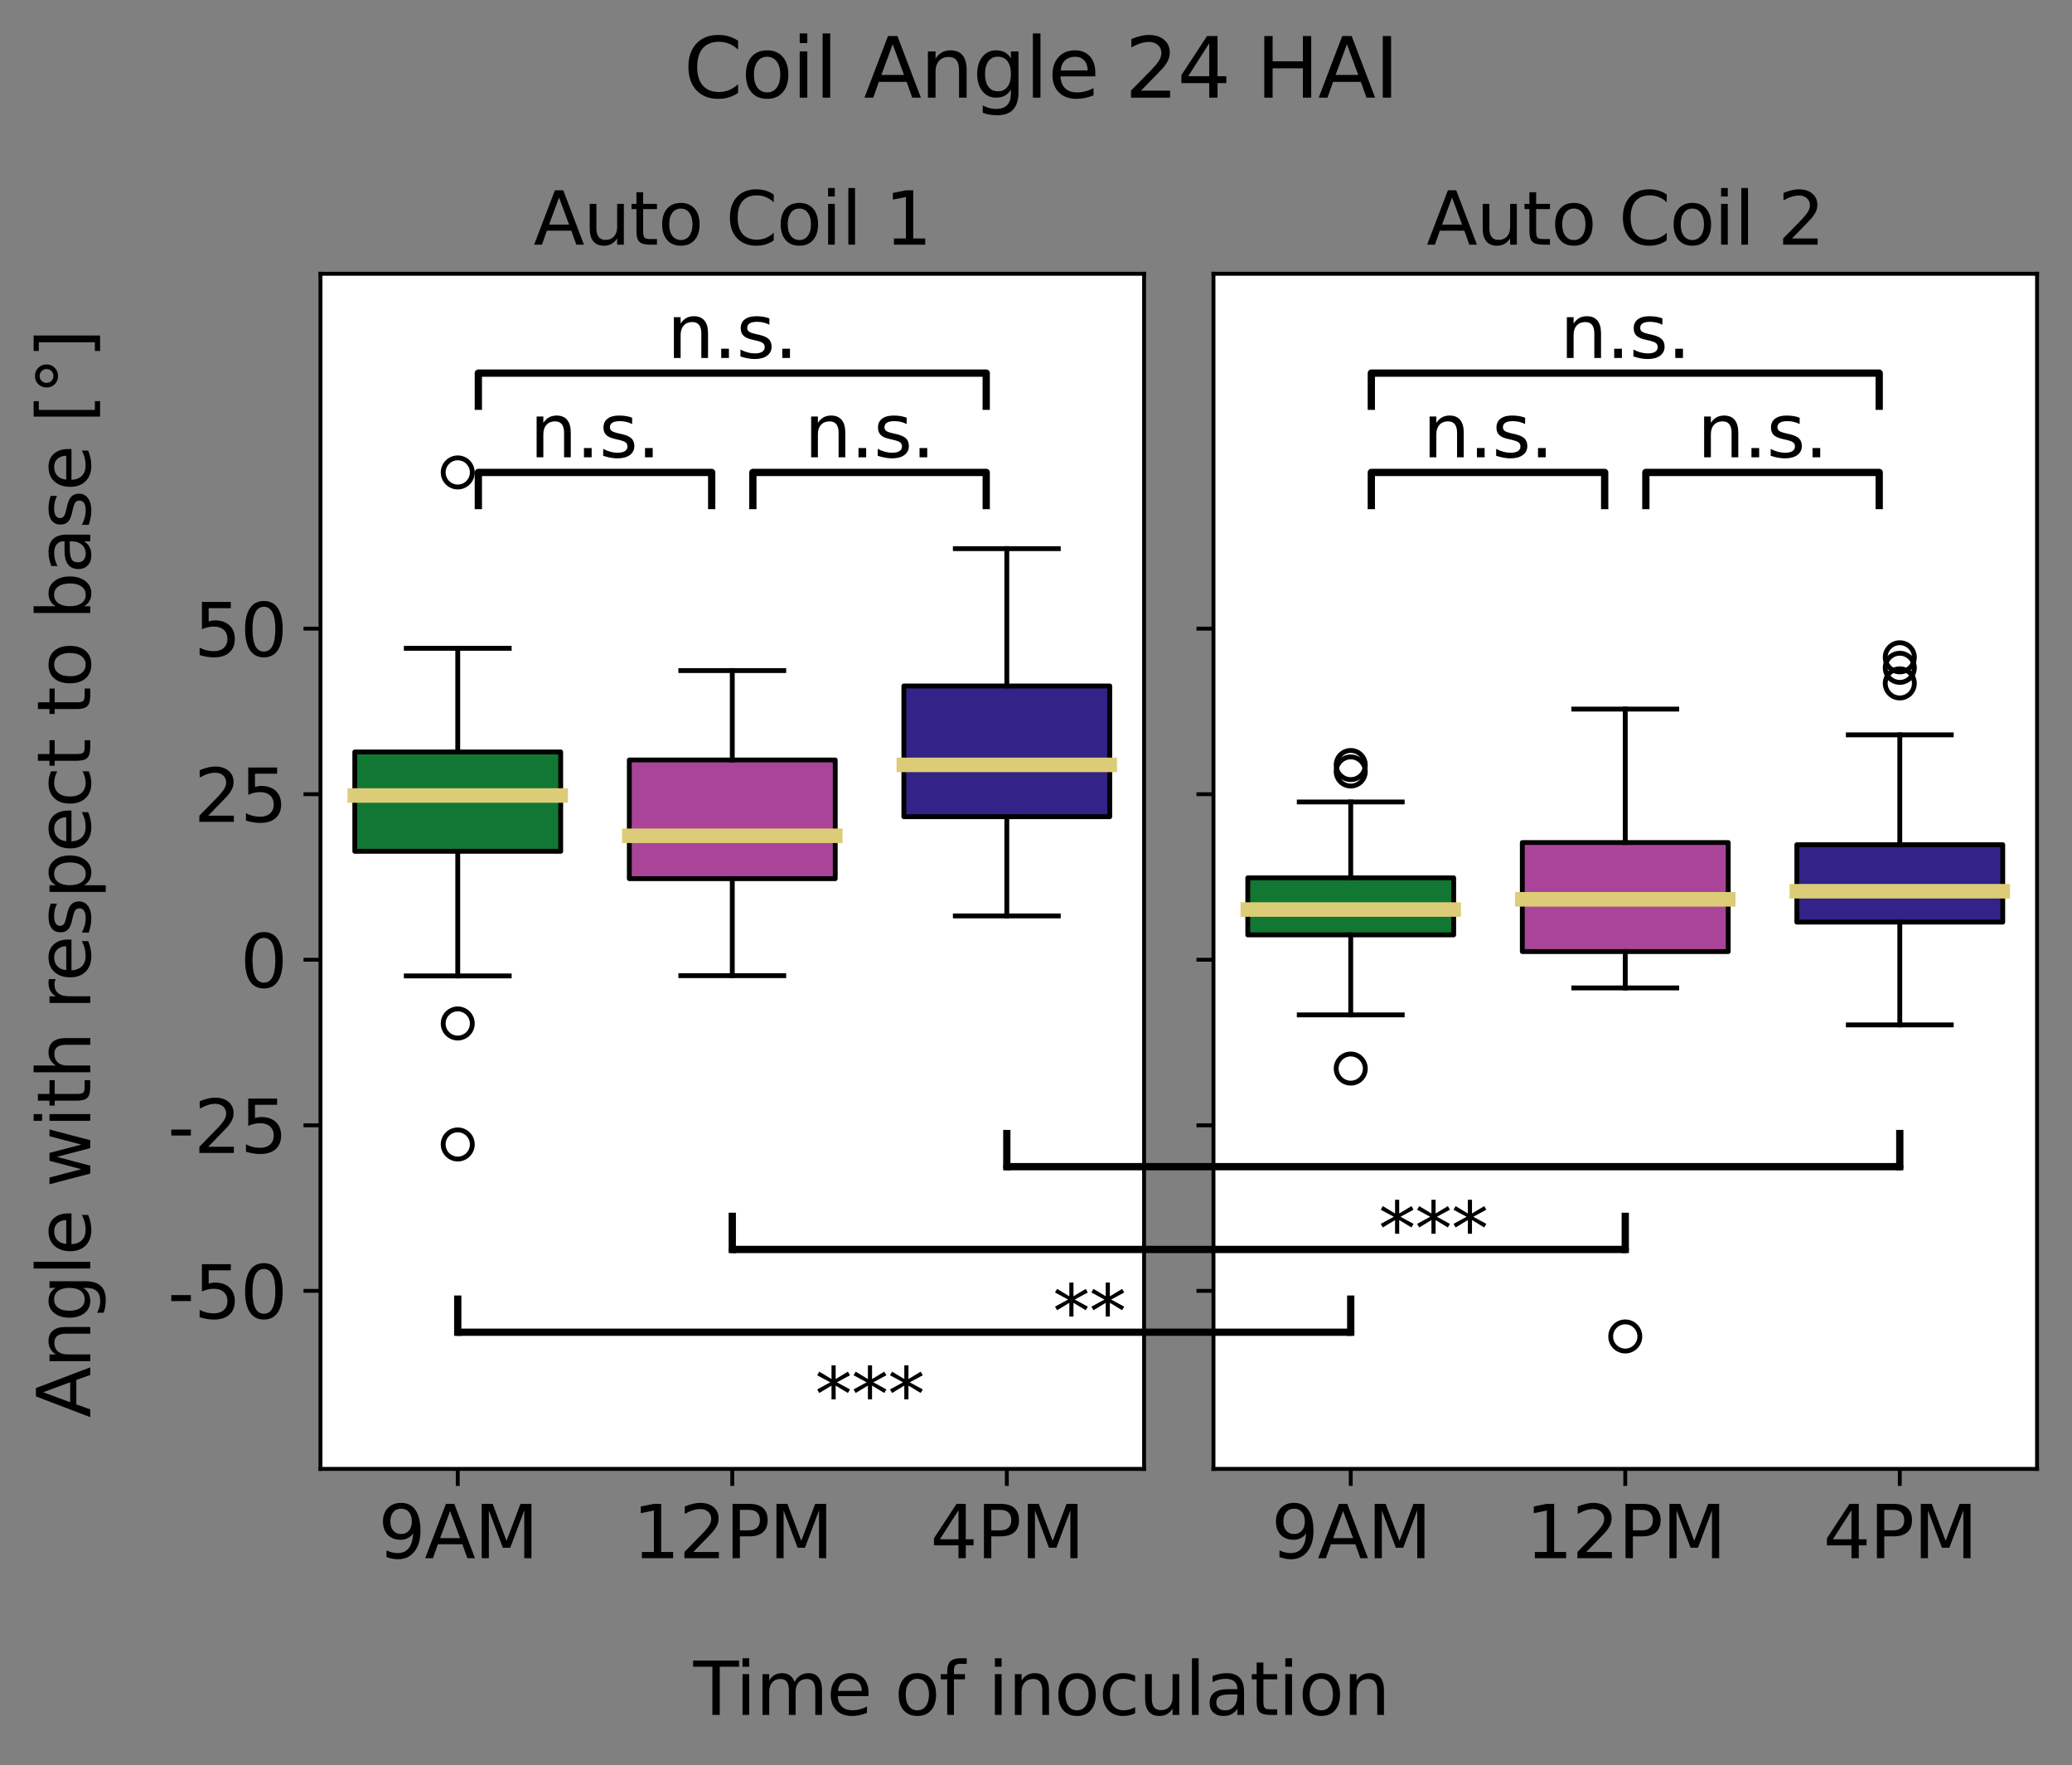 <?xml version="1.0" encoding="utf-8" standalone="no"?>
<!DOCTYPE svg PUBLIC "-//W3C//DTD SVG 1.1//EN"
  "http://www.w3.org/Graphics/SVG/1.1/DTD/svg11.dtd">
<svg xmlns:xlink="http://www.w3.org/1999/xlink" width="426.96pt" height="363.6pt" viewBox="0 0 426.96 363.6" xmlns="http://www.w3.org/2000/svg" version="1.1">
 <rect x="0" y="0" width="426.96" height="363.6" fill="#808080" stroke="none"/>
 <defs>
  <style type="text/css">*{stroke-linejoin: round; stroke-linecap: butt}</style>
 </defs>
 <g id="figure_1">
  <g id="patch_1">
   <path d="M 0 363.6 
L 426.96 363.6 
L 426.96 0 
L 0 0 
z
" style="fill: none"/>
  </g>
  <g id="axes_1">
   <g id="patch_2">
    <path d="M 66.04 302.6 
L 235.75 302.6 
L 235.75 56.4 
L 66.04 56.4 
z
" style="fill: #ffffff"/>
   </g>
   <g id="matplotlib.axis_1">
    <g id="xtick_1">
     <g id="line2d_1">
      <defs>
       <path id="mcdd18156cb" d="M 0 0 
L 0 3.5 
" style="stroke: #000000; stroke-width: 0.8"/>
      </defs>
      <g>
       <use xlink:href="#mcdd18156cb" x="94.325" y="302.6" style="stroke: #000000; stroke-width: 0.8"/>
      </g>
     </g>
     <g id="text_1">
      <!-- 9AM -->
      <g transform="translate(77.952 320.998) scale(0.15 -0.15)">
       <defs>
        <path id="DejaVuSans-39" d="M 703 97 
L 703 672 
Q 941 559 1184 500 
Q 1428 441 1663 441 
Q 2288 441 2617 861 
Q 2947 1281 2994 2138 
Q 2813 1869 2534 1725 
Q 2256 1581 1919 1581 
Q 1219 1581 811 2004 
Q 403 2428 403 3163 
Q 403 3881 828 4315 
Q 1253 4750 1959 4750 
Q 2769 4750 3195 4129 
Q 3622 3509 3622 2328 
Q 3622 1225 3098 567 
Q 2575 -91 1691 -91 
Q 1453 -91 1209 -44 
Q 966 3 703 97 
z
M 1959 2075 
Q 2384 2075 2632 2365 
Q 2881 2656 2881 3163 
Q 2881 3666 2632 3958 
Q 2384 4250 1959 4250 
Q 1534 4250 1286 3958 
Q 1038 3666 1038 3163 
Q 1038 2656 1286 2365 
Q 1534 2075 1959 2075 
z
" transform="scale(0.016)"/>
        <path id="DejaVuSans-41" d="M 2188 4044 
L 1331 1722 
L 3047 1722 
L 2188 4044 
z
M 1831 4666 
L 2547 4666 
L 4325 0 
L 3669 0 
L 3244 1197 
L 1141 1197 
L 716 0 
L 50 0 
L 1831 4666 
z
" transform="scale(0.016)"/>
        <path id="DejaVuSans-4d" d="M 628 4666 
L 1569 4666 
L 2759 1491 
L 3956 4666 
L 4897 4666 
L 4897 0 
L 4281 0 
L 4281 4097 
L 3078 897 
L 2444 897 
L 1241 4097 
L 1241 0 
L 628 0 
L 628 4666 
z
" transform="scale(0.016)"/>
       </defs>
       <use xlink:href="#DejaVuSans-39"/>
       <use xlink:href="#DejaVuSans-41" x="63.623"/>
       <use xlink:href="#DejaVuSans-4d" x="132.031"/>
      </g>
     </g>
    </g>
    <g id="xtick_2">
     <g id="line2d_2">
      <g>
       <use xlink:href="#mcdd18156cb" x="150.895" y="302.6" style="stroke: #000000; stroke-width: 0.8"/>
      </g>
     </g>
     <g id="text_2">
      <!-- 12PM -->
      <g transform="translate(130.358 320.998) scale(0.15 -0.15)">
       <defs>
        <path id="DejaVuSans-31" d="M 794 531 
L 1825 531 
L 1825 4091 
L 703 3866 
L 703 4441 
L 1819 4666 
L 2450 4666 
L 2450 531 
L 3481 531 
L 3481 0 
L 794 0 
L 794 531 
z
" transform="scale(0.016)"/>
        <path id="DejaVuSans-32" d="M 1228 531 
L 3431 531 
L 3431 0 
L 469 0 
L 469 531 
Q 828 903 1448 1529 
Q 2069 2156 2228 2338 
Q 2531 2678 2651 2914 
Q 2772 3150 2772 3378 
Q 2772 3750 2511 3984 
Q 2250 4219 1831 4219 
Q 1534 4219 1204 4116 
Q 875 4013 500 3803 
L 500 4441 
Q 881 4594 1212 4672 
Q 1544 4750 1819 4750 
Q 2544 4750 2975 4387 
Q 3406 4025 3406 3419 
Q 3406 3131 3298 2873 
Q 3191 2616 2906 2266 
Q 2828 2175 2409 1742 
Q 1991 1309 1228 531 
z
" transform="scale(0.016)"/>
        <path id="DejaVuSans-50" d="M 1259 4147 
L 1259 2394 
L 2053 2394 
Q 2494 2394 2734 2622 
Q 2975 2850 2975 3272 
Q 2975 3691 2734 3919 
Q 2494 4147 2053 4147 
L 1259 4147 
z
M 628 4666 
L 2053 4666 
Q 2838 4666 3239 4311 
Q 3641 3956 3641 3272 
Q 3641 2581 3239 2228 
Q 2838 1875 2053 1875 
L 1259 1875 
L 1259 0 
L 628 0 
L 628 4666 
z
" transform="scale(0.016)"/>
       </defs>
       <use xlink:href="#DejaVuSans-31"/>
       <use xlink:href="#DejaVuSans-32" x="63.623"/>
       <use xlink:href="#DejaVuSans-50" x="127.246"/>
       <use xlink:href="#DejaVuSans-4d" x="187.549"/>
      </g>
     </g>
    </g>
    <g id="xtick_3">
     <g id="line2d_3">
      <g>
       <use xlink:href="#mcdd18156cb" x="207.465" y="302.6" style="stroke: #000000; stroke-width: 0.8"/>
      </g>
     </g>
     <g id="text_3">
      <!-- 4PM -->
      <g transform="translate(191.7 320.998) scale(0.15 -0.15)">
       <defs>
        <path id="DejaVuSans-34" d="M 2419 4116 
L 825 1625 
L 2419 1625 
L 2419 4116 
z
M 2253 4666 
L 3047 4666 
L 3047 1625 
L 3713 1625 
L 3713 1100 
L 3047 1100 
L 3047 0 
L 2419 0 
L 2419 1100 
L 313 1100 
L 313 1709 
L 2253 4666 
z
" transform="scale(0.016)"/>
       </defs>
       <use xlink:href="#DejaVuSans-34"/>
       <use xlink:href="#DejaVuSans-50" x="63.623"/>
       <use xlink:href="#DejaVuSans-4d" x="123.926"/>
      </g>
     </g>
    </g>
   </g>
   <g id="matplotlib.axis_2">
    <g id="ytick_1">
     <g id="line2d_4">
      <defs>
       <path id="m5929575077" d="M 0 0 
L -3.5 0 
" style="stroke: #000000; stroke-width: 0.8"/>
      </defs>
      <g>
       <use xlink:href="#m5929575077" x="66.04" y="265.919" style="stroke: #000000; stroke-width: 0.8"/>
      </g>
     </g>
     <g id="text_4">
      <!-- -50 -->
      <g transform="translate(34.541 271.618) scale(0.15 -0.15)">
       <defs>
        <path id="DejaVuSans-2d" d="M 313 2009 
L 1997 2009 
L 1997 1497 
L 313 1497 
L 313 2009 
z
" transform="scale(0.016)"/>
        <path id="DejaVuSans-35" d="M 691 4666 
L 3169 4666 
L 3169 4134 
L 1269 4134 
L 1269 2991 
Q 1406 3038 1543 3061 
Q 1681 3084 1819 3084 
Q 2600 3084 3056 2656 
Q 3513 2228 3513 1497 
Q 3513 744 3044 326 
Q 2575 -91 1722 -91 
Q 1428 -91 1123 -41 
Q 819 9 494 109 
L 494 744 
Q 775 591 1075 516 
Q 1375 441 1709 441 
Q 2250 441 2565 725 
Q 2881 1009 2881 1497 
Q 2881 1984 2565 2268 
Q 2250 2553 1709 2553 
Q 1456 2553 1204 2497 
Q 953 2441 691 2322 
L 691 4666 
z
" transform="scale(0.016)"/>
        <path id="DejaVuSans-30" d="M 2034 4250 
Q 1547 4250 1301 3770 
Q 1056 3291 1056 2328 
Q 1056 1369 1301 889 
Q 1547 409 2034 409 
Q 2525 409 2770 889 
Q 3016 1369 3016 2328 
Q 3016 3291 2770 3770 
Q 2525 4250 2034 4250 
z
M 2034 4750 
Q 2819 4750 3233 4129 
Q 3647 3509 3647 2328 
Q 3647 1150 3233 529 
Q 2819 -91 2034 -91 
Q 1250 -91 836 529 
Q 422 1150 422 2328 
Q 422 3509 836 4129 
Q 1250 4750 2034 4750 
z
" transform="scale(0.016)"/>
       </defs>
       <use xlink:href="#DejaVuSans-2d"/>
       <use xlink:href="#DejaVuSans-35" x="36.084"/>
       <use xlink:href="#DejaVuSans-30" x="99.707"/>
      </g>
     </g>
    </g>
    <g id="ytick_2">
     <g id="line2d_5">
      <g>
       <use xlink:href="#m5929575077" x="66.04" y="231.816" style="stroke: #000000; stroke-width: 0.8"/>
      </g>
     </g>
     <g id="text_5">
      <!-- -25 -->
      <g transform="translate(34.541 237.515) scale(0.15 -0.15)">
       <use xlink:href="#DejaVuSans-2d"/>
       <use xlink:href="#DejaVuSans-32" x="36.084"/>
       <use xlink:href="#DejaVuSans-35" x="99.707"/>
      </g>
     </g>
    </g>
    <g id="ytick_3">
     <g id="line2d_6">
      <g>
       <use xlink:href="#m5929575077" x="66.04" y="197.712" style="stroke: #000000; stroke-width: 0.8"/>
      </g>
     </g>
     <g id="text_6">
      <!-- 0 -->
      <g transform="translate(49.496 203.411) scale(0.15 -0.15)">
       <use xlink:href="#DejaVuSans-30"/>
      </g>
     </g>
    </g>
    <g id="ytick_4">
     <g id="line2d_7">
      <g>
       <use xlink:href="#m5929575077" x="66.04" y="163.608" style="stroke: #000000; stroke-width: 0.8"/>
      </g>
     </g>
     <g id="text_7">
      <!-- 25 -->
      <g transform="translate(39.953 169.307) scale(0.15 -0.15)">
       <use xlink:href="#DejaVuSans-32"/>
       <use xlink:href="#DejaVuSans-35" x="63.623"/>
      </g>
     </g>
    </g>
    <g id="ytick_5">
     <g id="line2d_8">
      <g>
       <use xlink:href="#m5929575077" x="66.04" y="129.505" style="stroke: #000000; stroke-width: 0.8"/>
      </g>
     </g>
     <g id="text_8">
      <!-- 50 -->
      <g transform="translate(39.953 135.204) scale(0.15 -0.15)">
       <use xlink:href="#DejaVuSans-35"/>
       <use xlink:href="#DejaVuSans-30" x="63.623"/>
      </g>
     </g>
    </g>
   </g>
   <g id="patch_3">
    <path d="M 73.111 175.374 
L 115.539 175.374 
L 115.539 154.91 
L 73.111 154.91 
L 73.111 175.374 
z
" clip-path="url(#p20af3bfcee)" style="fill: #117733; stroke: #000000; stroke-linejoin: miter"/>
   </g>
   <g id="line2d_9">
    <path d="M 94.325 175.374 
L 94.325 201.049 
" clip-path="url(#p20af3bfcee)" style="fill: none; stroke: #000000; stroke-linecap: square"/>
   </g>
   <g id="line2d_10">
    <path d="M 94.325 154.91 
L 94.325 133.549 
" clip-path="url(#p20af3bfcee)" style="fill: none; stroke: #000000; stroke-linecap: square"/>
   </g>
   <g id="line2d_11">
    <path d="M 83.718 201.049 
L 104.932 201.049 
" clip-path="url(#p20af3bfcee)" style="fill: none; stroke: #000000; stroke-linecap: square"/>
   </g>
   <g id="line2d_12">
    <path d="M 83.718 133.549 
L 104.932 133.549 
" clip-path="url(#p20af3bfcee)" style="fill: none; stroke: #000000; stroke-linecap: square"/>
   </g>
   <g id="line2d_13">
    <defs>
     <path id="m0a772a2340" d="M 0 3 
C 0.796 3 1.559 2.684 2.121 2.121 
C 2.684 1.559 3 0.796 3 0 
C 3 -0.796 2.684 -1.559 2.121 -2.121 
C 1.559 -2.684 0.796 -3 0 -3 
C -0.796 -3 -1.559 -2.684 -2.121 -2.121 
C -2.684 -1.559 -3 -0.796 -3 0 
C -3 0.796 -2.684 1.559 -2.121 2.121 
C -1.559 2.684 -0.796 3 0 3 
z
" style="stroke: #000000"/>
    </defs>
    <g clip-path="url(#p20af3bfcee)">
     <use xlink:href="#m0a772a2340" x="94.325" y="235.765" style="fill-opacity: 0; stroke: #000000"/>
     <use xlink:href="#m0a772a2340" x="94.325" y="210.841" style="fill-opacity: 0; stroke: #000000"/>
     <use xlink:href="#m0a772a2340" x="94.325" y="97.324" style="fill-opacity: 0; stroke: #000000"/>
    </g>
   </g>
   <g id="patch_4">
    <path d="M 129.681 181.007 
L 172.109 181.007 
L 172.109 156.558 
L 129.681 156.558 
L 129.681 181.007 
z
" clip-path="url(#p20af3bfcee)" style="fill: #aa4499; stroke: #000000; stroke-linejoin: miter"/>
   </g>
   <g id="line2d_14">
    <path d="M 150.895 181.007 
L 150.895 200.989 
" clip-path="url(#p20af3bfcee)" style="fill: none; stroke: #000000; stroke-linecap: square"/>
   </g>
   <g id="line2d_15">
    <path d="M 150.895 156.558 
L 150.895 138.14 
" clip-path="url(#p20af3bfcee)" style="fill: none; stroke: #000000; stroke-linecap: square"/>
   </g>
   <g id="line2d_16">
    <path d="M 140.288 200.989 
L 161.502 200.989 
" clip-path="url(#p20af3bfcee)" style="fill: none; stroke: #000000; stroke-linecap: square"/>
   </g>
   <g id="line2d_17">
    <path d="M 140.288 138.14 
L 161.502 138.14 
" clip-path="url(#p20af3bfcee)" style="fill: none; stroke: #000000; stroke-linecap: square"/>
   </g>
   <g id="line2d_18"/>
   <g id="patch_5">
    <path d="M 186.251 168.248 
L 228.679 168.248 
L 228.679 141.315 
L 186.251 141.315 
L 186.251 168.248 
z
" clip-path="url(#p20af3bfcee)" style="fill: #332288; stroke: #000000; stroke-linejoin: miter"/>
   </g>
   <g id="line2d_19">
    <path d="M 207.465 168.248 
L 207.465 188.685 
" clip-path="url(#p20af3bfcee)" style="fill: none; stroke: #000000; stroke-linecap: square"/>
   </g>
   <g id="line2d_20">
    <path d="M 207.465 141.315 
L 207.465 113.022 
" clip-path="url(#p20af3bfcee)" style="fill: none; stroke: #000000; stroke-linecap: square"/>
   </g>
   <g id="line2d_21">
    <path d="M 196.858 188.685 
L 218.072 188.685 
" clip-path="url(#p20af3bfcee)" style="fill: none; stroke: #000000; stroke-linecap: square"/>
   </g>
   <g id="line2d_22">
    <path d="M 196.858 113.022 
L 218.072 113.022 
" clip-path="url(#p20af3bfcee)" style="fill: none; stroke: #000000; stroke-linecap: square"/>
   </g>
   <g id="line2d_23"/>
   <g id="line2d_24">
    <path d="M 98.568 104.145 
L 98.568 97.324 
L 146.652 97.324 
L 146.652 104.145 
" clip-path="url(#p20af3bfcee)" style="fill: none; stroke: #000000; stroke-width: 1.5; stroke-linecap: square"/>
   </g>
   <g id="line2d_25">
    <path d="M 98.568 83.683 
L 98.568 76.862 
L 203.222 76.862 
L 203.222 83.683 
" clip-path="url(#p20af3bfcee)" style="fill: none; stroke: #000000; stroke-width: 1.5; stroke-linecap: square"/>
   </g>
   <g id="line2d_26">
    <path d="M 155.138 104.145 
L 155.138 97.324 
L 203.222 97.324 
L 203.222 104.145 
" clip-path="url(#p20af3bfcee)" style="fill: none; stroke: #000000; stroke-width: 1.5; stroke-linecap: square"/>
   </g>
   <g id="line2d_27">
    <path d="M 94.325 267.625 
L 94.325 274.445 
" clip-path="url(#p20af3bfcee)" style="fill: none; stroke: #000000; stroke-width: 1.5; stroke-linecap: square"/>
   </g>
   <g id="line2d_28">
    <path d="M 150.895 250.573 
L 150.895 257.393 
" clip-path="url(#p20af3bfcee)" style="fill: none; stroke: #000000; stroke-width: 1.5; stroke-linecap: square"/>
   </g>
   <g id="line2d_29">
    <path d="M 207.465 233.521 
L 207.465 240.342 
" clip-path="url(#p20af3bfcee)" style="fill: none; stroke: #000000; stroke-width: 1.5; stroke-linecap: square"/>
   </g>
   <g id="line2d_30">
    <path d="M 73.111 163.878 
L 115.539 163.878 
" clip-path="url(#p20af3bfcee)" style="fill: none; stroke: #ddcc77; stroke-width: 3; stroke-linecap: square"/>
   </g>
   <g id="line2d_31">
    <path d="M 129.681 172.181 
L 172.109 172.181 
" clip-path="url(#p20af3bfcee)" style="fill: none; stroke: #ddcc77; stroke-width: 3; stroke-linecap: square"/>
   </g>
   <g id="line2d_32">
    <path d="M 186.251 157.571 
L 228.679 157.571 
" clip-path="url(#p20af3bfcee)" style="fill: none; stroke: #ddcc77; stroke-width: 3; stroke-linecap: square"/>
   </g>
   <g id="patch_6">
    <path d="M 66.04 302.6 
L 66.04 56.4 
" style="fill: none; stroke: #000000; stroke-width: 0.8; stroke-linejoin: miter; stroke-linecap: square"/>
   </g>
   <g id="patch_7">
    <path d="M 235.75 302.6 
L 235.75 56.4 
" style="fill: none; stroke: #000000; stroke-width: 0.8; stroke-linejoin: miter; stroke-linecap: square"/>
   </g>
   <g id="patch_8">
    <path d="M 66.04 302.6 
L 235.75 302.6 
" style="fill: none; stroke: #000000; stroke-width: 0.8; stroke-linejoin: miter; stroke-linecap: square"/>
   </g>
   <g id="patch_9">
    <path d="M 66.04 56.4 
L 235.75 56.4 
" style="fill: none; stroke: #000000; stroke-width: 0.8; stroke-linejoin: miter; stroke-linecap: square"/>
   </g>
   <g id="text_9">
    <!-- n.s. -->
    <g transform="translate(109.183 94.205) scale(0.15 -0.15)">
     <defs>
      <path id="DejaVuSans-6e" d="M 3513 2113 
L 3513 0 
L 2938 0 
L 2938 2094 
Q 2938 2591 2744 2837 
Q 2550 3084 2163 3084 
Q 1697 3084 1428 2787 
Q 1159 2491 1159 1978 
L 1159 0 
L 581 0 
L 581 3500 
L 1159 3500 
L 1159 2956 
Q 1366 3272 1645 3428 
Q 1925 3584 2291 3584 
Q 2894 3584 3203 3211 
Q 3513 2838 3513 2113 
z
" transform="scale(0.016)"/>
      <path id="DejaVuSans-2e" d="M 684 794 
L 1344 794 
L 1344 0 
L 684 0 
L 684 794 
z
" transform="scale(0.016)"/>
      <path id="DejaVuSans-73" d="M 2834 3397 
L 2834 2853 
Q 2591 2978 2328 3040 
Q 2066 3103 1784 3103 
Q 1356 3103 1142 2972 
Q 928 2841 928 2578 
Q 928 2378 1081 2264 
Q 1234 2150 1697 2047 
L 1894 2003 
Q 2506 1872 2764 1633 
Q 3022 1394 3022 966 
Q 3022 478 2636 193 
Q 2250 -91 1575 -91 
Q 1294 -91 989 -36 
Q 684 19 347 128 
L 347 722 
Q 666 556 975 473 
Q 1284 391 1588 391 
Q 1994 391 2212 530 
Q 2431 669 2431 922 
Q 2431 1156 2273 1281 
Q 2116 1406 1581 1522 
L 1381 1569 
Q 847 1681 609 1914 
Q 372 2147 372 2553 
Q 372 3047 722 3315 
Q 1072 3584 1716 3584 
Q 2034 3584 2315 3537 
Q 2597 3491 2834 3397 
z
" transform="scale(0.016)"/>
     </defs>
     <use xlink:href="#DejaVuSans-6e"/>
     <use xlink:href="#DejaVuSans-2e" x="63.379"/>
     <use xlink:href="#DejaVuSans-73" x="95.166"/>
     <use xlink:href="#DejaVuSans-2e" x="147.266"/>
    </g>
   </g>
   <g id="text_10">
    <!-- n.s. -->
    <g transform="translate(137.468 73.743) scale(0.15 -0.15)">
     <use xlink:href="#DejaVuSans-6e"/>
     <use xlink:href="#DejaVuSans-2e" x="63.379"/>
     <use xlink:href="#DejaVuSans-73" x="95.166"/>
     <use xlink:href="#DejaVuSans-2e" x="147.266"/>
    </g>
   </g>
   <g id="text_11">
    <!-- n.s. -->
    <g transform="translate(165.753 94.205) scale(0.15 -0.15)">
     <use xlink:href="#DejaVuSans-6e"/>
     <use xlink:href="#DejaVuSans-2e" x="63.379"/>
     <use xlink:href="#DejaVuSans-73" x="95.166"/>
     <use xlink:href="#DejaVuSans-2e" x="147.266"/>
    </g>
   </g>
   <g id="text_12">
    <!-- *** -->
    <g transform="translate(167.93 292.664) scale(0.15 -0.15)">
     <defs>
      <path id="DejaVuSans-2a" d="M 3009 3897 
L 1888 3291 
L 3009 2681 
L 2828 2375 
L 1778 3009 
L 1778 1831 
L 1422 1831 
L 1422 3009 
L 372 2375 
L 191 2681 
L 1313 3291 
L 191 3897 
L 372 4206 
L 1422 3572 
L 1422 4750 
L 1778 4750 
L 1778 3572 
L 2828 4206 
L 3009 3897 
z
" transform="scale(0.016)"/>
     </defs>
     <use xlink:href="#DejaVuSans-2a"/>
     <use xlink:href="#DejaVuSans-2a" x="50"/>
     <use xlink:href="#DejaVuSans-2a" x="100"/>
    </g>
   </g>
   <g id="text_13">
    <!-- ** -->
    <g transform="translate(216.936 275.612) scale(0.15 -0.15)">
     <use xlink:href="#DejaVuSans-2a"/>
     <use xlink:href="#DejaVuSans-2a" x="50"/>
    </g>
   </g>
   <g id="text_14">
    <!-- Auto Coil 1 -->
    <g transform="translate(109.95 50.4) scale(0.15 -0.15)">
     <defs>
      <path id="DejaVuSans-75" d="M 544 1381 
L 544 3500 
L 1119 3500 
L 1119 1403 
Q 1119 906 1312 657 
Q 1506 409 1894 409 
Q 2359 409 2629 706 
Q 2900 1003 2900 1516 
L 2900 3500 
L 3475 3500 
L 3475 0 
L 2900 0 
L 2900 538 
Q 2691 219 2414 64 
Q 2138 -91 1772 -91 
Q 1169 -91 856 284 
Q 544 659 544 1381 
z
M 1991 3584 
L 1991 3584 
z
" transform="scale(0.016)"/>
      <path id="DejaVuSans-74" d="M 1172 4494 
L 1172 3500 
L 2356 3500 
L 2356 3053 
L 1172 3053 
L 1172 1153 
Q 1172 725 1289 603 
Q 1406 481 1766 481 
L 2356 481 
L 2356 0 
L 1766 0 
Q 1100 0 847 248 
Q 594 497 594 1153 
L 594 3053 
L 172 3053 
L 172 3500 
L 594 3500 
L 594 4494 
L 1172 4494 
z
" transform="scale(0.016)"/>
      <path id="DejaVuSans-6f" d="M 1959 3097 
Q 1497 3097 1228 2736 
Q 959 2375 959 1747 
Q 959 1119 1226 758 
Q 1494 397 1959 397 
Q 2419 397 2687 759 
Q 2956 1122 2956 1747 
Q 2956 2369 2687 2733 
Q 2419 3097 1959 3097 
z
M 1959 3584 
Q 2709 3584 3137 3096 
Q 3566 2609 3566 1747 
Q 3566 888 3137 398 
Q 2709 -91 1959 -91 
Q 1206 -91 779 398 
Q 353 888 353 1747 
Q 353 2609 779 3096 
Q 1206 3584 1959 3584 
z
" transform="scale(0.016)"/>
      <path id="DejaVuSans-20" transform="scale(0.016)"/>
      <path id="DejaVuSans-43" d="M 4122 4306 
L 4122 3641 
Q 3803 3938 3442 4084 
Q 3081 4231 2675 4231 
Q 1875 4231 1450 3742 
Q 1025 3253 1025 2328 
Q 1025 1406 1450 917 
Q 1875 428 2675 428 
Q 3081 428 3442 575 
Q 3803 722 4122 1019 
L 4122 359 
Q 3791 134 3420 21 
Q 3050 -91 2638 -91 
Q 1578 -91 968 557 
Q 359 1206 359 2328 
Q 359 3453 968 4101 
Q 1578 4750 2638 4750 
Q 3056 4750 3426 4639 
Q 3797 4528 4122 4306 
z
" transform="scale(0.016)"/>
      <path id="DejaVuSans-69" d="M 603 3500 
L 1178 3500 
L 1178 0 
L 603 0 
L 603 3500 
z
M 603 4863 
L 1178 4863 
L 1178 4134 
L 603 4134 
L 603 4863 
z
" transform="scale(0.016)"/>
      <path id="DejaVuSans-6c" d="M 603 4863 
L 1178 4863 
L 1178 0 
L 603 0 
L 603 4863 
z
" transform="scale(0.016)"/>
     </defs>
     <use xlink:href="#DejaVuSans-41"/>
     <use xlink:href="#DejaVuSans-75" x="68.408"/>
     <use xlink:href="#DejaVuSans-74" x="131.787"/>
     <use xlink:href="#DejaVuSans-6f" x="170.996"/>
     <use xlink:href="#DejaVuSans-20" x="232.178"/>
     <use xlink:href="#DejaVuSans-43" x="263.965"/>
     <use xlink:href="#DejaVuSans-6f" x="333.789"/>
     <use xlink:href="#DejaVuSans-69" x="394.971"/>
     <use xlink:href="#DejaVuSans-6c" x="422.754"/>
     <use xlink:href="#DejaVuSans-20" x="450.537"/>
     <use xlink:href="#DejaVuSans-31" x="482.324"/>
    </g>
   </g>
  </g>
  <g id="axes_2">
   <g id="patch_10">
    <path d="M 250.05 302.6 
L 419.76 302.6 
L 419.76 56.4 
L 250.05 56.4 
z
" style="fill: #ffffff"/>
   </g>
   <g id="patch_11">
    <path d="M 94.325 274.445 
Q 186.33 274.445 278.335 274.445 
" style="fill: none; stroke: #000000; stroke-width: 1.5; stroke-linecap: round"/>
   </g>
   <g id="patch_12">
    <path d="M 150.895 257.393 
Q 242.9 257.393 334.905 257.393 
" style="fill: none; stroke: #000000; stroke-width: 1.5; stroke-linecap: round"/>
   </g>
   <g id="patch_13">
    <path d="M 207.465 240.342 
Q 299.47 240.342 391.475 240.342 
" style="fill: none; stroke: #000000; stroke-width: 1.5; stroke-linecap: round"/>
   </g>
   <g id="matplotlib.axis_3">
    <g id="xtick_4">
     <g id="line2d_33">
      <g>
       <use xlink:href="#mcdd18156cb" x="278.335" y="302.6" style="stroke: #000000; stroke-width: 0.8"/>
      </g>
     </g>
     <g id="text_15">
      <!-- 9AM -->
      <g transform="translate(261.962 320.998) scale(0.15 -0.15)">
       <use xlink:href="#DejaVuSans-39"/>
       <use xlink:href="#DejaVuSans-41" x="63.623"/>
       <use xlink:href="#DejaVuSans-4d" x="132.031"/>
      </g>
     </g>
    </g>
    <g id="xtick_5">
     <g id="line2d_34">
      <g>
       <use xlink:href="#mcdd18156cb" x="334.905" y="302.6" style="stroke: #000000; stroke-width: 0.8"/>
      </g>
     </g>
     <g id="text_16">
      <!-- 12PM -->
      <g transform="translate(314.368 320.998) scale(0.15 -0.15)">
       <use xlink:href="#DejaVuSans-31"/>
       <use xlink:href="#DejaVuSans-32" x="63.623"/>
       <use xlink:href="#DejaVuSans-50" x="127.246"/>
       <use xlink:href="#DejaVuSans-4d" x="187.549"/>
      </g>
     </g>
    </g>
    <g id="xtick_6">
     <g id="line2d_35">
      <g>
       <use xlink:href="#mcdd18156cb" x="391.475" y="302.6" style="stroke: #000000; stroke-width: 0.8"/>
      </g>
     </g>
     <g id="text_17">
      <!-- 4PM -->
      <g transform="translate(375.71 320.998) scale(0.15 -0.15)">
       <use xlink:href="#DejaVuSans-34"/>
       <use xlink:href="#DejaVuSans-50" x="63.623"/>
       <use xlink:href="#DejaVuSans-4d" x="123.926"/>
      </g>
     </g>
    </g>
   </g>
   <g id="matplotlib.axis_4">
    <g id="ytick_6">
     <g id="line2d_36">
      <g>
       <use xlink:href="#m5929575077" x="250.05" y="265.919" style="stroke: #000000; stroke-width: 0.8"/>
      </g>
     </g>
    </g>
    <g id="ytick_7">
     <g id="line2d_37">
      <g>
       <use xlink:href="#m5929575077" x="250.05" y="231.816" style="stroke: #000000; stroke-width: 0.8"/>
      </g>
     </g>
    </g>
    <g id="ytick_8">
     <g id="line2d_38">
      <g>
       <use xlink:href="#m5929575077" x="250.05" y="197.712" style="stroke: #000000; stroke-width: 0.8"/>
      </g>
     </g>
    </g>
    <g id="ytick_9">
     <g id="line2d_39">
      <g>
       <use xlink:href="#m5929575077" x="250.05" y="163.608" style="stroke: #000000; stroke-width: 0.8"/>
      </g>
     </g>
    </g>
    <g id="ytick_10">
     <g id="line2d_40">
      <g>
       <use xlink:href="#m5929575077" x="250.05" y="129.505" style="stroke: #000000; stroke-width: 0.8"/>
      </g>
     </g>
    </g>
   </g>
   <g id="patch_14">
    <path d="M 257.121 192.591 
L 299.549 192.591 
L 299.549 180.841 
L 257.121 180.841 
L 257.121 192.591 
z
" clip-path="url(#p25a0c7922c)" style="fill: #117733; stroke: #000000; stroke-linejoin: miter"/>
   </g>
   <g id="line2d_41">
    <path d="M 278.335 192.591 
L 278.335 209.072 
" clip-path="url(#p25a0c7922c)" style="fill: none; stroke: #000000; stroke-linecap: square"/>
   </g>
   <g id="line2d_42">
    <path d="M 278.335 180.841 
L 278.335 165.211 
" clip-path="url(#p25a0c7922c)" style="fill: none; stroke: #000000; stroke-linecap: square"/>
   </g>
   <g id="line2d_43">
    <path d="M 267.728 209.072 
L 288.942 209.072 
" clip-path="url(#p25a0c7922c)" style="fill: none; stroke: #000000; stroke-linecap: square"/>
   </g>
   <g id="line2d_44">
    <path d="M 267.728 165.211 
L 288.942 165.211 
" clip-path="url(#p25a0c7922c)" style="fill: none; stroke: #000000; stroke-linecap: square"/>
   </g>
   <g id="line2d_45">
    <g clip-path="url(#p25a0c7922c)">
     <use xlink:href="#m0a772a2340" x="278.335" y="220.132" style="fill-opacity: 0; stroke: #000000"/>
     <use xlink:href="#m0a772a2340" x="278.335" y="157.603" style="fill-opacity: 0; stroke: #000000"/>
     <use xlink:href="#m0a772a2340" x="278.335" y="158.928" style="fill-opacity: 0; stroke: #000000"/>
    </g>
   </g>
   <g id="patch_15">
    <path d="M 313.691 196.029 
L 356.119 196.029 
L 356.119 173.567 
L 313.691 173.567 
L 313.691 196.029 
z
" clip-path="url(#p25a0c7922c)" style="fill: #aa4499; stroke: #000000; stroke-linejoin: miter"/>
   </g>
   <g id="line2d_46">
    <path d="M 334.905 196.029 
L 334.905 203.521 
" clip-path="url(#p25a0c7922c)" style="fill: none; stroke: #000000; stroke-linecap: square"/>
   </g>
   <g id="line2d_47">
    <path d="M 334.905 173.567 
L 334.905 146.073 
" clip-path="url(#p25a0c7922c)" style="fill: none; stroke: #000000; stroke-linecap: square"/>
   </g>
   <g id="line2d_48">
    <path d="M 324.298 203.521 
L 345.512 203.521 
" clip-path="url(#p25a0c7922c)" style="fill: none; stroke: #000000; stroke-linecap: square"/>
   </g>
   <g id="line2d_49">
    <path d="M 324.298 146.073 
L 345.512 146.073 
" clip-path="url(#p25a0c7922c)" style="fill: none; stroke: #000000; stroke-linecap: square"/>
   </g>
   <g id="line2d_50">
    <g clip-path="url(#p25a0c7922c)">
     <use xlink:href="#m0a772a2340" x="334.905" y="275.317" style="fill-opacity: 0; stroke: #000000"/>
    </g>
   </g>
   <g id="patch_16">
    <path d="M 370.261 189.958 
L 412.689 189.958 
L 412.689 174.017 
L 370.261 174.017 
L 370.261 189.958 
z
" clip-path="url(#p25a0c7922c)" style="fill: #332288; stroke: #000000; stroke-linejoin: miter"/>
   </g>
   <g id="line2d_51">
    <path d="M 391.475 189.958 
L 391.475 211.131 
" clip-path="url(#p25a0c7922c)" style="fill: none; stroke: #000000; stroke-linecap: square"/>
   </g>
   <g id="line2d_52">
    <path d="M 391.475 174.017 
L 391.475 151.379 
" clip-path="url(#p25a0c7922c)" style="fill: none; stroke: #000000; stroke-linecap: square"/>
   </g>
   <g id="line2d_53">
    <path d="M 380.868 211.131 
L 402.082 211.131 
" clip-path="url(#p25a0c7922c)" style="fill: none; stroke: #000000; stroke-linecap: square"/>
   </g>
   <g id="line2d_54">
    <path d="M 380.868 151.379 
L 402.082 151.379 
" clip-path="url(#p25a0c7922c)" style="fill: none; stroke: #000000; stroke-linecap: square"/>
   </g>
   <g id="line2d_55">
    <g clip-path="url(#p25a0c7922c)">
     <use xlink:href="#m0a772a2340" x="391.475" y="137.573" style="fill-opacity: 0; stroke: #000000"/>
     <use xlink:href="#m0a772a2340" x="391.475" y="140.782" style="fill-opacity: 0; stroke: #000000"/>
     <use xlink:href="#m0a772a2340" x="391.475" y="135.406" style="fill-opacity: 0; stroke: #000000"/>
    </g>
   </g>
   <g id="line2d_56">
    <path d="M 282.578 104.145 
L 282.578 97.324 
L 330.662 97.324 
L 330.662 104.145 
" clip-path="url(#p25a0c7922c)" style="fill: none; stroke: #000000; stroke-width: 1.5; stroke-linecap: square"/>
   </g>
   <g id="line2d_57">
    <path d="M 282.578 83.683 
L 282.578 76.862 
L 387.232 76.862 
L 387.232 83.683 
" clip-path="url(#p25a0c7922c)" style="fill: none; stroke: #000000; stroke-width: 1.5; stroke-linecap: square"/>
   </g>
   <g id="line2d_58">
    <path d="M 339.148 104.145 
L 339.148 97.324 
L 387.232 97.324 
L 387.232 104.145 
" clip-path="url(#p25a0c7922c)" style="fill: none; stroke: #000000; stroke-width: 1.5; stroke-linecap: square"/>
   </g>
   <g id="line2d_59">
    <path d="M 278.335 267.625 
L 278.335 274.445 
" clip-path="url(#p25a0c7922c)" style="fill: none; stroke: #000000; stroke-width: 1.5; stroke-linecap: square"/>
   </g>
   <g id="line2d_60">
    <path d="M 334.905 250.573 
L 334.905 257.393 
" clip-path="url(#p25a0c7922c)" style="fill: none; stroke: #000000; stroke-width: 1.5; stroke-linecap: square"/>
   </g>
   <g id="line2d_61">
    <path d="M 391.475 233.521 
L 391.475 240.342 
" clip-path="url(#p25a0c7922c)" style="fill: none; stroke: #000000; stroke-width: 1.5; stroke-linecap: square"/>
   </g>
   <g id="line2d_62">
    <path d="M 257.121 187.364 
L 299.549 187.364 
" clip-path="url(#p25a0c7922c)" style="fill: none; stroke: #ddcc77; stroke-width: 3; stroke-linecap: square"/>
   </g>
   <g id="line2d_63">
    <path d="M 313.691 185.268 
L 356.119 185.268 
" clip-path="url(#p25a0c7922c)" style="fill: none; stroke: #ddcc77; stroke-width: 3; stroke-linecap: square"/>
   </g>
   <g id="line2d_64">
    <path d="M 370.261 183.599 
L 412.689 183.599 
" clip-path="url(#p25a0c7922c)" style="fill: none; stroke: #ddcc77; stroke-width: 3; stroke-linecap: square"/>
   </g>
   <g id="patch_17">
    <path d="M 250.05 302.6 
L 250.05 56.4 
" style="fill: none; stroke: #000000; stroke-width: 0.8; stroke-linejoin: miter; stroke-linecap: square"/>
   </g>
   <g id="patch_18">
    <path d="M 419.76 302.6 
L 419.76 56.4 
" style="fill: none; stroke: #000000; stroke-width: 0.8; stroke-linejoin: miter; stroke-linecap: square"/>
   </g>
   <g id="patch_19">
    <path d="M 250.05 302.6 
L 419.76 302.6 
" style="fill: none; stroke: #000000; stroke-width: 0.8; stroke-linejoin: miter; stroke-linecap: square"/>
   </g>
   <g id="patch_20">
    <path d="M 250.05 56.4 
L 419.76 56.4 
" style="fill: none; stroke: #000000; stroke-width: 0.8; stroke-linejoin: miter; stroke-linecap: square"/>
   </g>
   <g id="text_18">
    <!-- n.s. -->
    <g transform="translate(293.193 94.205) scale(0.15 -0.15)">
     <use xlink:href="#DejaVuSans-6e"/>
     <use xlink:href="#DejaVuSans-2e" x="63.379"/>
     <use xlink:href="#DejaVuSans-73" x="95.166"/>
     <use xlink:href="#DejaVuSans-2e" x="147.266"/>
    </g>
   </g>
   <g id="text_19">
    <!-- n.s. -->
    <g transform="translate(321.478 73.743) scale(0.15 -0.15)">
     <use xlink:href="#DejaVuSans-6e"/>
     <use xlink:href="#DejaVuSans-2e" x="63.379"/>
     <use xlink:href="#DejaVuSans-73" x="95.166"/>
     <use xlink:href="#DejaVuSans-2e" x="147.266"/>
    </g>
   </g>
   <g id="text_20">
    <!-- n.s. -->
    <g transform="translate(349.763 94.205) scale(0.15 -0.15)">
     <use xlink:href="#DejaVuSans-6e"/>
     <use xlink:href="#DejaVuSans-2e" x="63.379"/>
     <use xlink:href="#DejaVuSans-73" x="95.166"/>
     <use xlink:href="#DejaVuSans-2e" x="147.266"/>
    </g>
   </g>
   <g id="text_21">
    <!-- *** -->
    <g transform="translate(284.056 258.56) scale(0.15 -0.15)">
     <use xlink:href="#DejaVuSans-2a"/>
     <use xlink:href="#DejaVuSans-2a" x="50"/>
     <use xlink:href="#DejaVuSans-2a" x="100"/>
    </g>
   </g>
   <g id="text_22">
    <!-- Auto Coil 2 -->
    <g transform="translate(293.96 50.4) scale(0.15 -0.15)">
     <use xlink:href="#DejaVuSans-41"/>
     <use xlink:href="#DejaVuSans-75" x="68.408"/>
     <use xlink:href="#DejaVuSans-74" x="131.787"/>
     <use xlink:href="#DejaVuSans-6f" x="170.996"/>
     <use xlink:href="#DejaVuSans-20" x="232.178"/>
     <use xlink:href="#DejaVuSans-43" x="263.965"/>
     <use xlink:href="#DejaVuSans-6f" x="333.789"/>
     <use xlink:href="#DejaVuSans-69" x="394.971"/>
     <use xlink:href="#DejaVuSans-6c" x="422.754"/>
     <use xlink:href="#DejaVuSans-20" x="450.537"/>
     <use xlink:href="#DejaVuSans-32" x="482.324"/>
    </g>
   </g>
  </g>
  <g id="text_23">
   <!-- Coil Angle 24 HAI -->
   <g transform="translate(140.877 20.117) scale(0.17 -0.17)">
    <defs>
     <path id="DejaVuSans-67" d="M 2906 1791 
Q 2906 2416 2648 2759 
Q 2391 3103 1925 3103 
Q 1463 3103 1205 2759 
Q 947 2416 947 1791 
Q 947 1169 1205 825 
Q 1463 481 1925 481 
Q 2391 481 2648 825 
Q 2906 1169 2906 1791 
z
M 3481 434 
Q 3481 -459 3084 -895 
Q 2688 -1331 1869 -1331 
Q 1566 -1331 1297 -1286 
Q 1028 -1241 775 -1147 
L 775 -588 
Q 1028 -725 1275 -790 
Q 1522 -856 1778 -856 
Q 2344 -856 2625 -561 
Q 2906 -266 2906 331 
L 2906 616 
Q 2728 306 2450 153 
Q 2172 0 1784 0 
Q 1141 0 747 490 
Q 353 981 353 1791 
Q 353 2603 747 3093 
Q 1141 3584 1784 3584 
Q 2172 3584 2450 3431 
Q 2728 3278 2906 2969 
L 2906 3500 
L 3481 3500 
L 3481 434 
z
" transform="scale(0.016)"/>
     <path id="DejaVuSans-65" d="M 3597 1894 
L 3597 1613 
L 953 1613 
Q 991 1019 1311 708 
Q 1631 397 2203 397 
Q 2534 397 2845 478 
Q 3156 559 3463 722 
L 3463 178 
Q 3153 47 2828 -22 
Q 2503 -91 2169 -91 
Q 1331 -91 842 396 
Q 353 884 353 1716 
Q 353 2575 817 3079 
Q 1281 3584 2069 3584 
Q 2775 3584 3186 3129 
Q 3597 2675 3597 1894 
z
M 3022 2063 
Q 3016 2534 2758 2815 
Q 2500 3097 2075 3097 
Q 1594 3097 1305 2825 
Q 1016 2553 972 2059 
L 3022 2063 
z
" transform="scale(0.016)"/>
     <path id="DejaVuSans-48" d="M 628 4666 
L 1259 4666 
L 1259 2753 
L 3553 2753 
L 3553 4666 
L 4184 4666 
L 4184 0 
L 3553 0 
L 3553 2222 
L 1259 2222 
L 1259 0 
L 628 0 
L 628 4666 
z
" transform="scale(0.016)"/>
     <path id="DejaVuSans-49" d="M 628 4666 
L 1259 4666 
L 1259 0 
L 628 0 
L 628 4666 
z
" transform="scale(0.016)"/>
    </defs>
    <use xlink:href="#DejaVuSans-43"/>
    <use xlink:href="#DejaVuSans-6f" x="69.824"/>
    <use xlink:href="#DejaVuSans-69" x="131.006"/>
    <use xlink:href="#DejaVuSans-6c" x="158.789"/>
    <use xlink:href="#DejaVuSans-20" x="186.572"/>
    <use xlink:href="#DejaVuSans-41" x="218.359"/>
    <use xlink:href="#DejaVuSans-6e" x="286.768"/>
    <use xlink:href="#DejaVuSans-67" x="350.146"/>
    <use xlink:href="#DejaVuSans-6c" x="413.623"/>
    <use xlink:href="#DejaVuSans-65" x="441.406"/>
    <use xlink:href="#DejaVuSans-20" x="502.93"/>
    <use xlink:href="#DejaVuSans-32" x="534.717"/>
    <use xlink:href="#DejaVuSans-34" x="598.34"/>
    <use xlink:href="#DejaVuSans-20" x="661.963"/>
    <use xlink:href="#DejaVuSans-48" x="693.75"/>
    <use xlink:href="#DejaVuSans-41" x="768.945"/>
    <use xlink:href="#DejaVuSans-49" x="837.354"/>
   </g>
  </g>
  <g id="text_24">
   <!-- Time of inoculation -->
   <g transform="translate(142.865 353.28) scale(0.15 -0.15)">
    <defs>
     <path id="DejaVuSans-54" d="M -19 4666 
L 3928 4666 
L 3928 4134 
L 2272 4134 
L 2272 0 
L 1638 0 
L 1638 4134 
L -19 4134 
L -19 4666 
z
" transform="scale(0.016)"/>
     <path id="DejaVuSans-6d" d="M 3328 2828 
Q 3544 3216 3844 3400 
Q 4144 3584 4550 3584 
Q 5097 3584 5394 3201 
Q 5691 2819 5691 2113 
L 5691 0 
L 5113 0 
L 5113 2094 
Q 5113 2597 4934 2840 
Q 4756 3084 4391 3084 
Q 3944 3084 3684 2787 
Q 3425 2491 3425 1978 
L 3425 0 
L 2847 0 
L 2847 2094 
Q 2847 2600 2669 2842 
Q 2491 3084 2119 3084 
Q 1678 3084 1418 2786 
Q 1159 2488 1159 1978 
L 1159 0 
L 581 0 
L 581 3500 
L 1159 3500 
L 1159 2956 
Q 1356 3278 1631 3431 
Q 1906 3584 2284 3584 
Q 2666 3584 2933 3390 
Q 3200 3197 3328 2828 
z
" transform="scale(0.016)"/>
     <path id="DejaVuSans-66" d="M 2375 4863 
L 2375 4384 
L 1825 4384 
Q 1516 4384 1395 4259 
Q 1275 4134 1275 3809 
L 1275 3500 
L 2222 3500 
L 2222 3053 
L 1275 3053 
L 1275 0 
L 697 0 
L 697 3053 
L 147 3053 
L 147 3500 
L 697 3500 
L 697 3744 
Q 697 4328 969 4595 
Q 1241 4863 1831 4863 
L 2375 4863 
z
" transform="scale(0.016)"/>
     <path id="DejaVuSans-63" d="M 3122 3366 
L 3122 2828 
Q 2878 2963 2633 3030 
Q 2388 3097 2138 3097 
Q 1578 3097 1268 2742 
Q 959 2388 959 1747 
Q 959 1106 1268 751 
Q 1578 397 2138 397 
Q 2388 397 2633 464 
Q 2878 531 3122 666 
L 3122 134 
Q 2881 22 2623 -34 
Q 2366 -91 2075 -91 
Q 1284 -91 818 406 
Q 353 903 353 1747 
Q 353 2603 823 3093 
Q 1294 3584 2113 3584 
Q 2378 3584 2631 3529 
Q 2884 3475 3122 3366 
z
" transform="scale(0.016)"/>
     <path id="DejaVuSans-61" d="M 2194 1759 
Q 1497 1759 1228 1600 
Q 959 1441 959 1056 
Q 959 750 1161 570 
Q 1363 391 1709 391 
Q 2188 391 2477 730 
Q 2766 1069 2766 1631 
L 2766 1759 
L 2194 1759 
z
M 3341 1997 
L 3341 0 
L 2766 0 
L 2766 531 
Q 2569 213 2275 61 
Q 1981 -91 1556 -91 
Q 1019 -91 701 211 
Q 384 513 384 1019 
Q 384 1609 779 1909 
Q 1175 2209 1959 2209 
L 2766 2209 
L 2766 2266 
Q 2766 2663 2505 2880 
Q 2244 3097 1772 3097 
Q 1472 3097 1187 3025 
Q 903 2953 641 2809 
L 641 3341 
Q 956 3463 1253 3523 
Q 1550 3584 1831 3584 
Q 2591 3584 2966 3190 
Q 3341 2797 3341 1997 
z
" transform="scale(0.016)"/>
    </defs>
    <use xlink:href="#DejaVuSans-54"/>
    <use xlink:href="#DejaVuSans-69" x="57.959"/>
    <use xlink:href="#DejaVuSans-6d" x="85.742"/>
    <use xlink:href="#DejaVuSans-65" x="183.154"/>
    <use xlink:href="#DejaVuSans-20" x="244.678"/>
    <use xlink:href="#DejaVuSans-6f" x="276.465"/>
    <use xlink:href="#DejaVuSans-66" x="337.646"/>
    <use xlink:href="#DejaVuSans-20" x="372.852"/>
    <use xlink:href="#DejaVuSans-69" x="404.639"/>
    <use xlink:href="#DejaVuSans-6e" x="432.422"/>
    <use xlink:href="#DejaVuSans-6f" x="495.801"/>
    <use xlink:href="#DejaVuSans-63" x="556.982"/>
    <use xlink:href="#DejaVuSans-75" x="611.963"/>
    <use xlink:href="#DejaVuSans-6c" x="675.342"/>
    <use xlink:href="#DejaVuSans-61" x="703.125"/>
    <use xlink:href="#DejaVuSans-74" x="764.404"/>
    <use xlink:href="#DejaVuSans-69" x="803.613"/>
    <use xlink:href="#DejaVuSans-6f" x="831.396"/>
    <use xlink:href="#DejaVuSans-6e" x="892.578"/>
   </g>
  </g>
  <g id="text_25">
   <!-- Angle with respect to base [°] -->
   <g transform="translate(18.598 292.059) rotate(-90) scale(0.15 -0.15)">
    <defs>
     <path id="DejaVuSans-77" d="M 269 3500 
L 844 3500 
L 1563 769 
L 2278 3500 
L 2956 3500 
L 3675 769 
L 4391 3500 
L 4966 3500 
L 4050 0 
L 3372 0 
L 2619 2869 
L 1863 0 
L 1184 0 
L 269 3500 
z
" transform="scale(0.016)"/>
     <path id="DejaVuSans-68" d="M 3513 2113 
L 3513 0 
L 2938 0 
L 2938 2094 
Q 2938 2591 2744 2837 
Q 2550 3084 2163 3084 
Q 1697 3084 1428 2787 
Q 1159 2491 1159 1978 
L 1159 0 
L 581 0 
L 581 4863 
L 1159 4863 
L 1159 2956 
Q 1366 3272 1645 3428 
Q 1925 3584 2291 3584 
Q 2894 3584 3203 3211 
Q 3513 2838 3513 2113 
z
" transform="scale(0.016)"/>
     <path id="DejaVuSans-72" d="M 2631 2963 
Q 2534 3019 2420 3045 
Q 2306 3072 2169 3072 
Q 1681 3072 1420 2755 
Q 1159 2438 1159 1844 
L 1159 0 
L 581 0 
L 581 3500 
L 1159 3500 
L 1159 2956 
Q 1341 3275 1631 3429 
Q 1922 3584 2338 3584 
Q 2397 3584 2469 3576 
Q 2541 3569 2628 3553 
L 2631 2963 
z
" transform="scale(0.016)"/>
     <path id="DejaVuSans-70" d="M 1159 525 
L 1159 -1331 
L 581 -1331 
L 581 3500 
L 1159 3500 
L 1159 2969 
Q 1341 3281 1617 3432 
Q 1894 3584 2278 3584 
Q 2916 3584 3314 3078 
Q 3713 2572 3713 1747 
Q 3713 922 3314 415 
Q 2916 -91 2278 -91 
Q 1894 -91 1617 61 
Q 1341 213 1159 525 
z
M 3116 1747 
Q 3116 2381 2855 2742 
Q 2594 3103 2138 3103 
Q 1681 3103 1420 2742 
Q 1159 2381 1159 1747 
Q 1159 1113 1420 752 
Q 1681 391 2138 391 
Q 2594 391 2855 752 
Q 3116 1113 3116 1747 
z
" transform="scale(0.016)"/>
     <path id="DejaVuSans-62" d="M 3116 1747 
Q 3116 2381 2855 2742 
Q 2594 3103 2138 3103 
Q 1681 3103 1420 2742 
Q 1159 2381 1159 1747 
Q 1159 1113 1420 752 
Q 1681 391 2138 391 
Q 2594 391 2855 752 
Q 3116 1113 3116 1747 
z
M 1159 2969 
Q 1341 3281 1617 3432 
Q 1894 3584 2278 3584 
Q 2916 3584 3314 3078 
Q 3713 2572 3713 1747 
Q 3713 922 3314 415 
Q 2916 -91 2278 -91 
Q 1894 -91 1617 61 
Q 1341 213 1159 525 
L 1159 0 
L 581 0 
L 581 4863 
L 1159 4863 
L 1159 2969 
z
" transform="scale(0.016)"/>
     <path id="DejaVuSans-5b" d="M 550 4863 
L 1875 4863 
L 1875 4416 
L 1125 4416 
L 1125 -397 
L 1875 -397 
L 1875 -844 
L 550 -844 
L 550 4863 
z
" transform="scale(0.016)"/>
     <path id="DejaVuSans-b0" d="M 1600 4347 
Q 1350 4347 1178 4173 
Q 1006 4000 1006 3750 
Q 1006 3503 1178 3333 
Q 1350 3163 1600 3163 
Q 1850 3163 2022 3333 
Q 2194 3503 2194 3750 
Q 2194 3997 2020 4172 
Q 1847 4347 1600 4347 
z
M 1600 4750 
Q 1800 4750 1984 4673 
Q 2169 4597 2303 4453 
Q 2447 4313 2519 4134 
Q 2591 3956 2591 3750 
Q 2591 3338 2302 3052 
Q 2013 2766 1594 2766 
Q 1172 2766 890 3047 
Q 609 3328 609 3750 
Q 609 4169 896 4459 
Q 1184 4750 1600 4750 
z
" transform="scale(0.016)"/>
     <path id="DejaVuSans-5d" d="M 1947 4863 
L 1947 -844 
L 622 -844 
L 622 -397 
L 1369 -397 
L 1369 4416 
L 622 4416 
L 622 4863 
L 1947 4863 
z
" transform="scale(0.016)"/>
    </defs>
    <use xlink:href="#DejaVuSans-41"/>
    <use xlink:href="#DejaVuSans-6e" x="68.408"/>
    <use xlink:href="#DejaVuSans-67" x="131.787"/>
    <use xlink:href="#DejaVuSans-6c" x="195.264"/>
    <use xlink:href="#DejaVuSans-65" x="223.047"/>
    <use xlink:href="#DejaVuSans-20" x="284.57"/>
    <use xlink:href="#DejaVuSans-77" x="316.357"/>
    <use xlink:href="#DejaVuSans-69" x="398.145"/>
    <use xlink:href="#DejaVuSans-74" x="425.928"/>
    <use xlink:href="#DejaVuSans-68" x="465.137"/>
    <use xlink:href="#DejaVuSans-20" x="528.516"/>
    <use xlink:href="#DejaVuSans-72" x="560.303"/>
    <use xlink:href="#DejaVuSans-65" x="599.166"/>
    <use xlink:href="#DejaVuSans-73" x="660.689"/>
    <use xlink:href="#DejaVuSans-70" x="712.789"/>
    <use xlink:href="#DejaVuSans-65" x="776.266"/>
    <use xlink:href="#DejaVuSans-63" x="837.789"/>
    <use xlink:href="#DejaVuSans-74" x="892.77"/>
    <use xlink:href="#DejaVuSans-20" x="931.979"/>
    <use xlink:href="#DejaVuSans-74" x="963.766"/>
    <use xlink:href="#DejaVuSans-6f" x="1002.975"/>
    <use xlink:href="#DejaVuSans-20" x="1064.156"/>
    <use xlink:href="#DejaVuSans-62" x="1095.943"/>
    <use xlink:href="#DejaVuSans-61" x="1159.42"/>
    <use xlink:href="#DejaVuSans-73" x="1220.699"/>
    <use xlink:href="#DejaVuSans-65" x="1272.799"/>
    <use xlink:href="#DejaVuSans-20" x="1334.322"/>
    <use xlink:href="#DejaVuSans-5b" x="1366.109"/>
    <use xlink:href="#DejaVuSans-b0" x="1405.123"/>
    <use xlink:href="#DejaVuSans-5d" x="1455.123"/>
   </g>
  </g>
 </g>
 <defs>
  <clipPath id="p20af3bfcee">
   <rect x="66.04" y="56.4" width="169.71" height="246.2"/>
  </clipPath>
  <clipPath id="p25a0c7922c">
   <rect x="250.05" y="56.4" width="169.71" height="246.2"/>
  </clipPath>
 </defs>
</svg>
